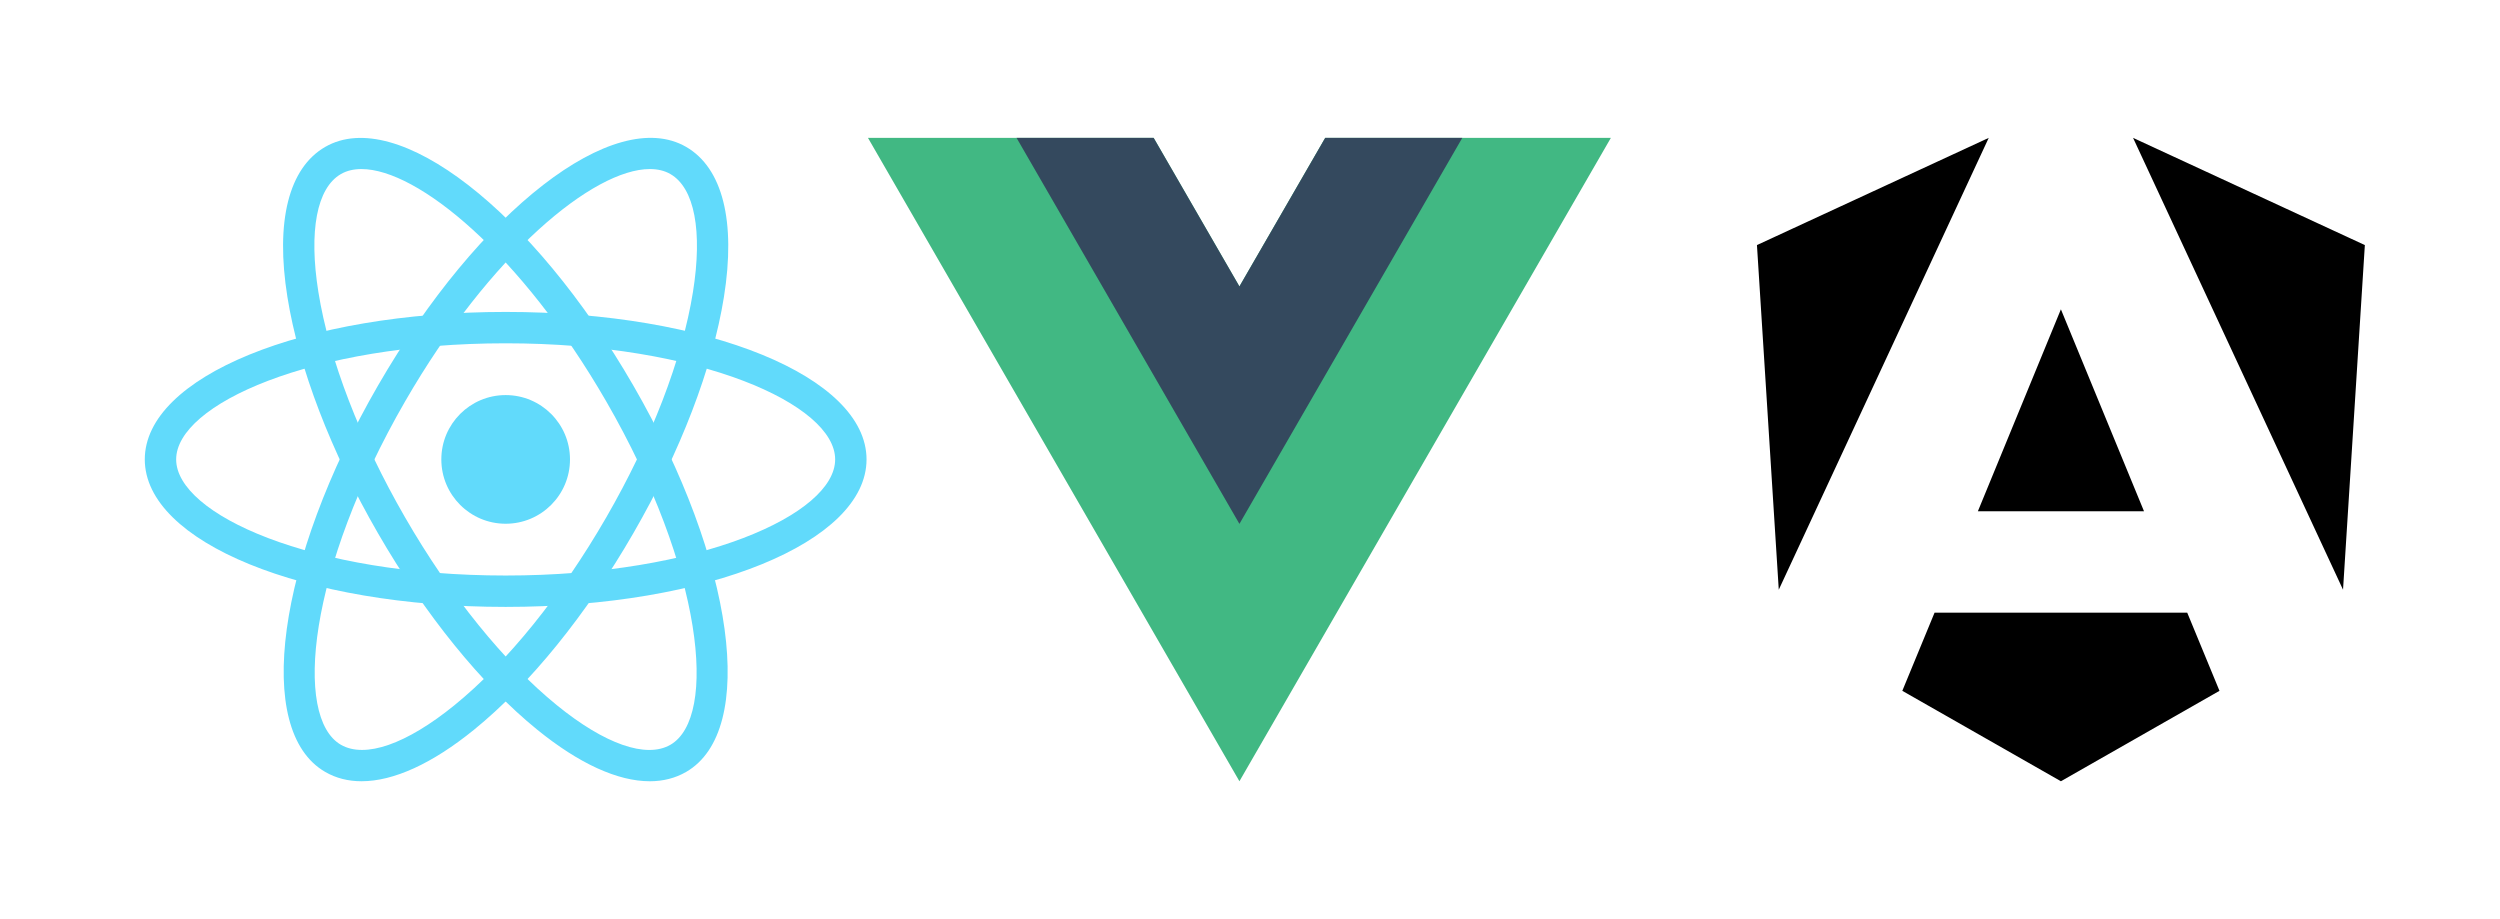 <?xml version="1.0" encoding="UTF-8"?><svg id="uuid-601e3b78-6364-4c44-b90f-9798add09cd6" xmlns="http://www.w3.org/2000/svg" viewBox="0 0 272 100"><g id="uuid-403b5c5c-d361-4541-96f2-9501b304b772"><rect width="272" height="100" style="fill:none; stroke-width:0px;"/><circle cx="55.016" cy="49.984" r="6.999" style="fill:#61dafb; stroke-width:0px;"/><path d="M55.016,66.032c-22.017,0-39.263-7.048-39.263-16.047,0-8.999,17.246-16.047,39.263-16.047,22.016-0,39.263,7.048,39.263,16.047-0,8.999-17.248,16.047-39.263,16.047ZM55.016,37.351c-21.127,0-35.849,6.658-35.849,12.633,0,5.975,14.722,12.633,35.849,12.633,21.125 0,35.849-6.658,35.849-12.633 0-5.975-14.724-12.633-35.849-12.633Z" style="fill:#61dafb; stroke-width:0px;"/><path d="M70.69,85c-3.478,0-7.685-1.91-12.253-5.621-6.05-4.918-12.2-12.507-17.318-21.372-5.116-8.862-8.614-17.983-9.847-25.682-1.322-8.245.138-14.05,4.113-16.344,7.8-4.491,22.522,6.915,33.529,25.98h0c11.009,19.067,13.527,37.528,5.735,42.026-1.174.677-2.501,1.014-3.958,1.014ZM39.332,18.393c-.854,0-1.607.178-2.241.545-2.622,1.514-3.514,6.197-2.449,12.847,1.169,7.297,4.519,16.002,9.434,24.515,4.915,8.512,10.779,15.767,16.514,20.429,5.226,4.251,9.732,5.815,12.35,4.304,5.175-2.991,3.578-19.072-6.983-37.364h0c-9.271-16.054-20.514-25.275-26.625-25.275Z" style="fill:#61dafb; stroke-width:0px;"/><path d="M39.342,85c-1.457,0-2.786-.333-3.958-1.014-7.792-4.498-5.273-22.959,5.735-42.026,11.009-19.062,25.725-30.486,33.529-25.98,3.974,2.294,5.435,8.099,4.114,16.344-1.234,7.699-4.731,16.819-9.849,25.682h0c-5.116,8.866-11.268,16.454-17.318,21.372-4.568,3.711-8.776,5.621-12.253,5.621ZM70.7,18.393c-6.112-0-17.354,9.221-26.623,25.275-10.563,18.296-12.16,34.374-6.985,37.364,2.627,1.507,7.123-.057,12.351-4.304,5.735-4.661,11.6-11.916,16.514-20.429,4.913-8.512,8.264-17.218,9.434-24.515,1.064-6.65.17-11.333-2.451-12.847-.633-.367-1.387-.545-2.241-.545Z" style="fill:#61dafb; stroke-width:0px;"/><path d="M144.182,15l-9.333,16.166-9.333-16.166-31.081 0,40.414,70L175.263,15l-31.081-0Z" style="fill:#41b883; stroke-width:0px;"/><path d="M144.182,15l-9.333,16.166-9.333-16.166-14.915 0,24.248,41.999,24.248-41.999-14.915-0Z" style="fill:#34495e; stroke-width:0px;"/><polygon points="232.077 15 254.922 64.161 257.296 26.664 232.077 15" style="stroke-width:0px;"/><polygon points="237.97 66.658 210.481 66.658 206.972 75.162 224.226 85 241.48 75.162 237.97 66.658" style="stroke-width:0px;"/><polygon points="215.192 55.628 233.269 55.628 224.226 33.654 215.192 55.628" style="stroke-width:0px;"/><polygon points="216.374 15 191.156 26.664 193.53 64.161 216.374 15" style="stroke-width:0px;"/></g></svg>